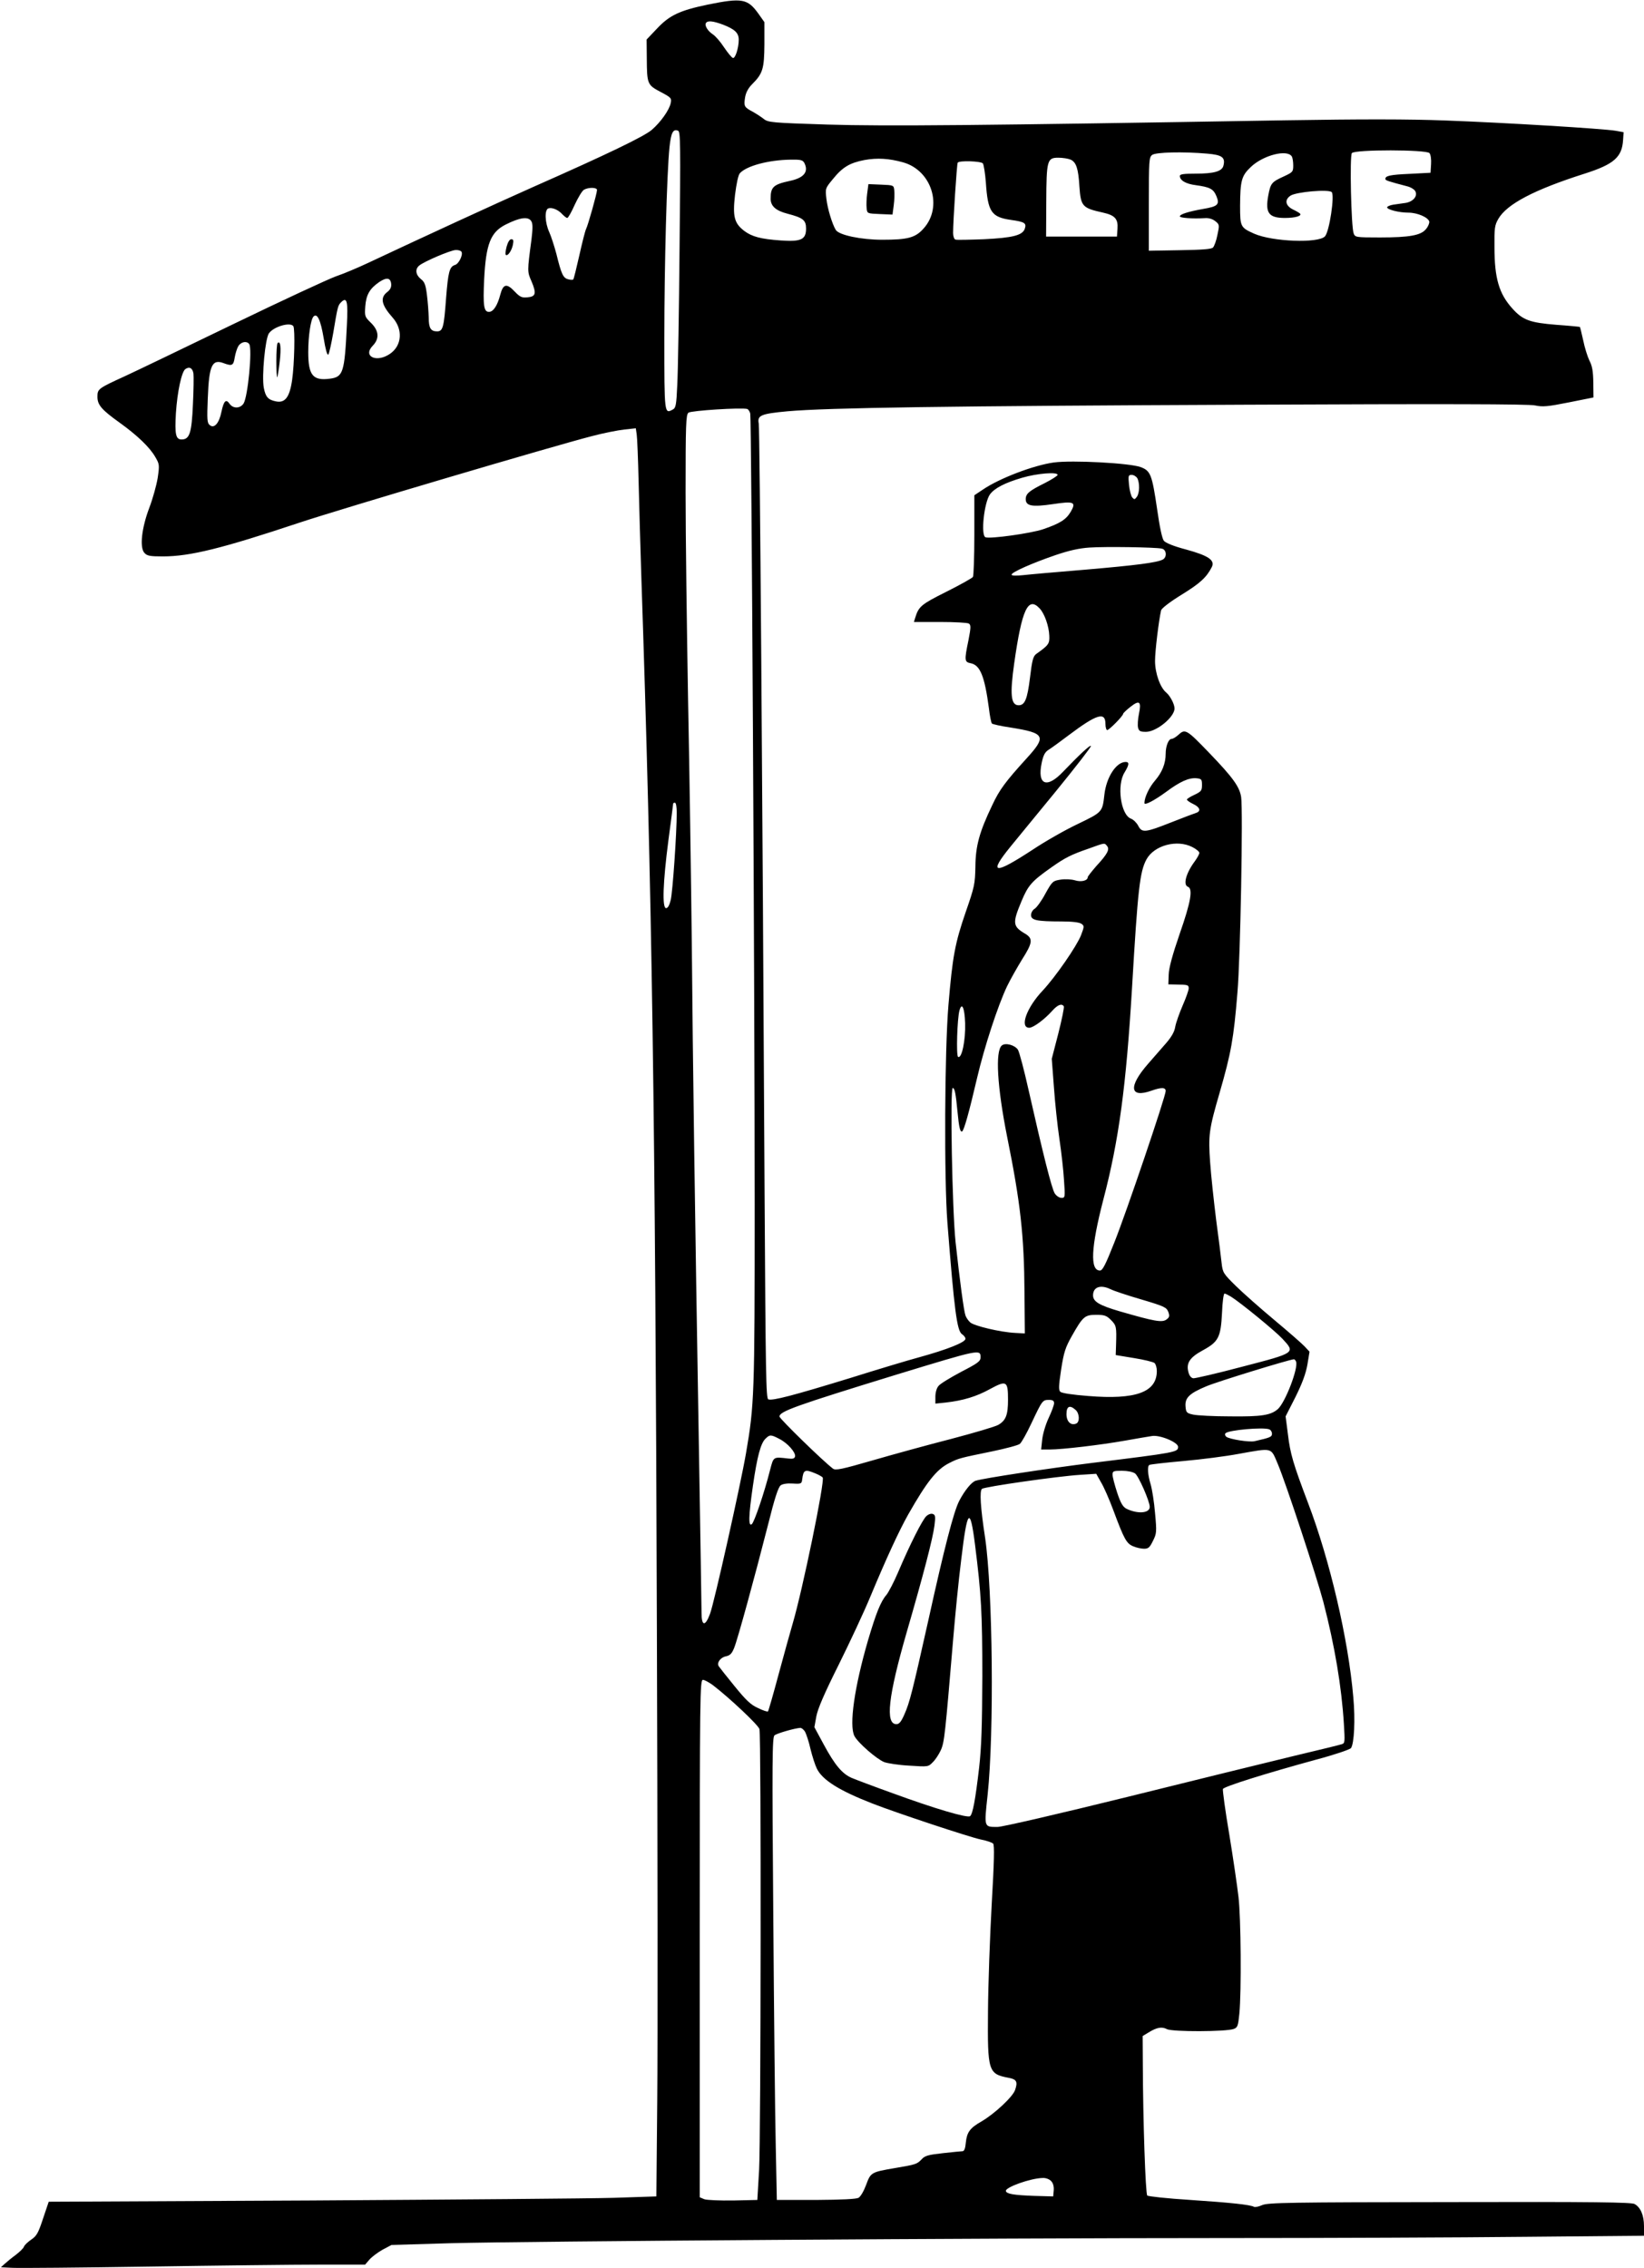 <?xml version="1.0" standalone="no"?>
<!DOCTYPE svg PUBLIC "-//W3C//DTD SVG 20010904//EN"
 "http://www.w3.org/TR/2001/REC-SVG-20010904/DTD/svg10.dtd">
<svg version="1.0" xmlns="http://www.w3.org/2000/svg"
 width="928pt" height="1280pt" viewBox="0 0 928 1280"
 preserveAspectRatio="xMidYMid meet">
<g transform="translate(0,1280) scale(0.1,-0.1)"
fill="#000000" stroke="none">
<path d="M3995 12774 c-158 -33 -216 -60 -287 -136 l-58 -61 1 -106 c1 -146 3
-150 78 -190 59 -31 63 -35 57 -63 -8 -39 -57 -108 -107 -151 -43 -37 -250
-137 -669 -322 -223 -99 -620 -282 -935 -430 -55 -26 -136 -60 -180 -75 -44
-16 -305 -137 -580 -270 -275 -133 -549 -265 -610 -293 -151 -69 -155 -72
-155 -116 0 -46 23 -73 125 -146 100 -72 169 -138 201 -193 24 -41 25 -45 14
-120 -7 -42 -28 -117 -47 -167 -43 -113 -56 -224 -28 -255 15 -17 31 -20 105
-20 152 0 334 45 769 190 241 80 1431 432 1653 489 64 17 146 33 182 37 l65 7
5 -34 c3 -19 8 -142 11 -274 3 -132 10 -368 15 -525 61 -1812 79 -3024 88
-5955 4 -1155 5 -2345 2 -2645 l-5 -545 -240 -8 c-132 -4 -904 -10 -1715 -15
l-1475 -7 -32 -95 c-27 -82 -36 -98 -67 -119 -19 -13 -38 -31 -41 -40 -3 -9
-24 -29 -46 -46 -22 -16 -50 -39 -62 -50 l-22 -20 65 -3 c36 -2 382 1 770 7
388 6 821 11 963 11 l258 0 24 28 c13 15 46 40 74 56 l51 27 338 10 c428 11
2985 29 4352 29 575 0 1345 3 1713 7 l667 6 0 54 c0 61 -19 106 -53 125 -17
10 -229 13 -1043 11 -901 -1 -1026 -3 -1059 -17 -20 -9 -41 -13 -46 -10 -19
12 -135 24 -359 39 -129 8 -239 20 -244 25 -10 10 -24 426 -25 738 l-1 162 33
20 c47 29 75 34 104 19 30 -16 335 -15 377 1 22 8 25 17 32 87 12 126 9 539
-5 658 -7 61 -30 219 -52 353 -23 134 -38 249 -36 256 5 14 245 89 527 166
102 27 190 57 196 65 18 25 25 159 13 288 -28 327 -133 775 -256 1097 -83 219
-100 276 -113 386 l-13 101 56 110 c38 77 58 131 67 182 l12 73 -28 30 c-16
17 -93 84 -172 150 -78 65 -175 151 -216 191 -70 69 -74 75 -80 127 -3 30 -17
141 -31 245 -13 105 -29 251 -34 325 -11 153 -7 186 54 395 64 222 79 303 100
563 17 195 32 1029 21 1104 -9 58 -46 110 -182 251 -124 129 -134 135 -170
102 -15 -14 -33 -25 -41 -25 -17 0 -33 -41 -33 -83 0 -56 -20 -105 -60 -152
-33 -38 -60 -95 -60 -127 0 -15 55 14 121 62 79 59 130 82 173 78 28 -3 31 -6
31 -38 0 -31 -4 -37 -42 -55 -24 -11 -43 -23 -43 -27 0 -5 16 -16 35 -25 38
-18 46 -40 18 -50 -10 -3 -74 -27 -142 -54 -147 -58 -165 -60 -186 -19 -9 17
-27 35 -41 40 -58 22 -81 190 -36 261 26 43 28 59 6 59 -53 0 -109 -86 -120
-185 -11 -98 -11 -98 -150 -165 -70 -33 -184 -98 -253 -144 -220 -144 -254
-140 -127 16 29 35 143 175 255 311 111 136 201 252 199 257 -3 9 -65 -49
-157 -145 -92 -97 -147 -75 -121 49 9 43 18 61 38 74 15 9 67 47 116 84 157
118 206 133 206 63 0 -19 5 -35 10 -35 11 0 90 80 90 92 0 3 18 21 41 39 51
40 63 31 48 -40 -6 -29 -8 -63 -5 -77 5 -20 12 -24 45 -24 59 0 161 83 161
132 0 24 -24 70 -46 89 -35 28 -64 110 -64 179 0 57 21 227 34 285 3 12 48 47
116 89 104 64 140 97 170 155 20 39 -17 65 -145 100 -69 18 -115 37 -125 49
-10 12 -24 78 -38 177 -29 197 -37 218 -93 239 -63 23 -387 40 -491 26 -114
-16 -306 -89 -400 -153 l-48 -32 0 -225 c0 -124 -4 -230 -8 -236 -4 -6 -71
-44 -149 -83 -144 -72 -157 -83 -177 -148 l-7 -23 148 0 c81 0 154 -4 162 -9
12 -8 12 -21 -2 -93 -24 -116 -23 -124 13 -131 53 -11 78 -73 102 -252 5 -44
13 -83 17 -88 4 -4 52 -15 107 -23 195 -31 203 -49 88 -175 -118 -130 -152
-175 -193 -263 -72 -150 -94 -229 -95 -346 -2 -99 -5 -114 -54 -255 -61 -177
-75 -251 -98 -525 -22 -260 -25 -983 -6 -1230 39 -497 54 -609 82 -629 11 -7
20 -19 20 -26 0 -20 -103 -61 -263 -105 -56 -15 -233 -68 -392 -118 -317 -97
-434 -128 -458 -119 -13 5 -15 146 -21 1154 -12 2290 -27 4327 -33 4353 -9 46
12 55 163 69 226 20 904 30 2584 37 1124 5 1600 4 1635 -4 43 -9 70 -7 190 17
l140 28 -1 84 c-1 64 -6 94 -22 124 -11 23 -27 74 -35 114 -9 40 -17 74 -19
76 -2 1 -62 7 -133 12 -148 12 -189 26 -248 92 -75 83 -101 170 -101 346 -1
107 1 124 22 160 48 83 201 164 487 255 166 53 211 93 217 190 l3 44 -45 8
c-69 12 -632 46 -960 58 -210 8 -473 8 -910 1 -1717 -29 -2249 -34 -2579 -24
-315 10 -335 12 -360 32 -14 11 -43 30 -63 41 -47 25 -50 30 -42 81 5 28 18
52 40 74 60 60 68 87 69 225 l0 125 -34 48 c-61 85 -93 90 -286 51z m86 -113
c67 -26 89 -47 89 -85 0 -47 -20 -108 -33 -103 -7 2 -29 29 -50 60 -20 31 -49
64 -63 73 -29 19 -48 50 -39 64 9 15 39 12 96 -9z m-245 -1255 c-3 -358 -9
-709 -13 -779 -5 -112 -8 -129 -25 -138 -48 -26 -48 -27 -48 403 0 413 14 927
29 1076 9 84 20 106 49 94 13 -5 14 -82 8 -656z m4233 530 c7 -8 11 -36 9 -63
l-3 -48 -116 -6 c-113 -5 -139 -11 -139 -29 0 -8 15 -13 122 -41 21 -5 42 -18
47 -28 15 -27 -12 -59 -54 -66 -19 -3 -51 -7 -70 -10 -19 -3 -35 -10 -35 -15
0 -13 67 -30 120 -30 51 0 113 -27 118 -51 1 -8 -6 -27 -18 -41 -28 -36 -92
-48 -261 -48 -136 0 -140 1 -148 23 -14 38 -23 437 -10 453 17 21 421 20 438
0z m-1255 -3 c84 -7 104 -21 92 -68 -8 -32 -53 -45 -157 -45 -68 0 -89 -3 -89
-13 0 -25 34 -45 90 -52 80 -11 99 -21 116 -61 20 -48 9 -59 -74 -73 -84 -15
-132 -30 -132 -42 0 -9 70 -14 141 -10 22 2 44 -5 59 -17 24 -19 24 -22 12
-78 -6 -32 -18 -64 -25 -71 -9 -9 -61 -13 -187 -15 l-175 -3 0 263 c0 249 1
264 19 278 22 15 172 19 310 7z m478 -16 c4 -6 8 -29 8 -50 0 -36 -2 -39 -54
-63 -68 -31 -74 -38 -87 -108 -18 -98 3 -126 94 -126 60 0 98 12 85 25 -4 4
-21 14 -40 23 -43 22 -48 55 -13 78 32 21 213 37 232 20 18 -17 -13 -224 -38
-250 -38 -40 -296 -30 -399 15 -78 35 -80 39 -80 158 1 142 8 169 61 219 69
66 205 101 231 59z m-2195 -33 c163 -45 227 -252 116 -374 -46 -52 -90 -63
-233 -63 -119 0 -243 26 -262 55 -20 32 -47 121 -53 175 -7 59 -7 60 37 113
54 67 95 91 178 107 72 13 138 9 217 -13z m947 15 c31 -15 43 -50 49 -151 8
-113 16 -122 134 -148 67 -15 85 -36 81 -91 l-3 -44 -200 0 -200 0 1 195 c1
236 5 250 68 250 25 0 56 -5 70 -11z m-1504 -18 c26 -50 -1 -85 -82 -102 -92
-20 -108 -34 -108 -100 0 -42 29 -68 95 -85 88 -23 105 -36 105 -84 0 -62 -28
-75 -143 -67 -112 8 -162 21 -206 54 -56 43 -66 80 -52 203 8 64 18 111 27
122 38 42 161 75 286 77 57 1 69 -2 78 -18z m1008 -3 c5 -7 13 -56 17 -108 11
-166 31 -195 141 -211 78 -11 89 -18 79 -49 -12 -38 -68 -52 -230 -60 -82 -3
-156 -5 -162 -2 -7 2 -13 19 -13 37 0 66 21 389 26 397 8 13 130 9 142 -4z
m-2178 -150 c0 -19 -51 -200 -62 -221 -5 -10 -22 -77 -38 -149 -16 -71 -31
-132 -34 -135 -3 -3 -16 -3 -29 1 -28 7 -38 28 -66 142 -12 45 -30 101 -41
125 -24 53 -27 124 -5 133 20 7 56 -7 79 -33 11 -11 23 -21 28 -21 5 0 24 33
42 74 19 41 42 79 52 85 26 15 74 14 74 -1z m-370 -178 c8 -14 7 -44 0 -102
-24 -180 -24 -181 0 -235 29 -69 25 -87 -23 -91 -32 -3 -42 2 -72 33 -45 48
-65 43 -81 -18 -16 -61 -39 -97 -64 -97 -29 0 -34 35 -27 184 10 198 36 265
120 308 83 42 131 48 147 18z m-395 -171 c10 -16 -15 -68 -36 -74 -32 -10 -39
-38 -51 -187 -12 -166 -18 -188 -51 -188 -36 0 -47 19 -47 79 -1 31 -5 87 -10
126 -7 57 -13 74 -34 90 -30 24 -34 56 -10 76 27 23 177 87 206 88 15 1 30 -4
33 -10z m-397 -180 c2 -19 -4 -33 -22 -47 -42 -32 -33 -73 30 -144 60 -67 53
-159 -15 -205 -76 -52 -155 -14 -97 46 39 40 35 85 -10 129 -35 34 -36 37 -32
94 5 65 25 99 78 136 42 28 64 25 68 -9z m-250 -235 c-13 -267 -21 -291 -95
-301 -97 -13 -123 19 -123 150 0 91 14 185 30 201 21 21 40 -21 57 -122 10
-62 20 -99 26 -93 5 5 17 60 28 122 25 149 26 155 45 174 33 32 39 4 32 -131z
m-302 -5 c10 -17 6 -214 -7 -303 -14 -98 -40 -132 -92 -121 -44 9 -58 25 -68
77 -12 66 8 277 29 307 28 39 122 65 138 40z m-249 -101 c18 -30 -8 -297 -32
-335 -19 -29 -59 -30 -79 -2 -20 30 -33 17 -46 -45 -13 -65 -41 -96 -66 -75
-15 12 -16 31 -11 154 7 183 24 221 91 195 46 -17 54 -13 61 33 4 23 13 52 21
65 16 24 48 29 61 10z m-315 -166 c2 -15 1 -93 -3 -174 -7 -163 -19 -198 -64
-198 -33 0 -39 29 -32 149 8 121 32 232 53 248 23 16 41 6 46 -25z m3143 -226
c7 -30 25 -3244 25 -4461 0 -1080 -2 -1133 -49 -1406 -30 -175 -180 -846 -203
-906 -27 -73 -48 -71 -48 5 0 31 -7 453 -15 937 -23 1367 -34 2145 -40 2840
-4 352 -13 971 -21 1375 -7 404 -14 931 -14 1171 0 385 2 438 16 450 15 12
300 30 332 21 7 -3 14 -14 17 -26z m1735 -346 c0 -5 -33 -26 -72 -46 -89 -44
-108 -60 -108 -91 0 -39 37 -45 153 -28 120 18 133 12 101 -43 -26 -44 -60
-66 -157 -99 -69 -23 -297 -55 -324 -45 -28 10 -8 196 25 242 26 35 83 65 182
94 86 25 200 34 200 16z m450 -19 c14 -27 13 -84 -3 -105 -12 -16 -14 -16 -26
-3 -7 9 -15 41 -18 71 -5 52 -4 56 15 56 12 0 26 -9 32 -19z m138 -397 c27 -5
31 -49 5 -62 -33 -17 -147 -32 -439 -57 -159 -13 -317 -27 -351 -31 -39 -4
-63 -3 -63 3 0 14 121 67 250 111 74 25 130 38 190 42 90 6 370 2 408 -6z
m-690 -337 c28 -29 53 -100 55 -155 2 -45 -4 -53 -73 -102 -18 -13 -24 -34
-36 -135 -15 -121 -29 -155 -64 -155 -44 0 -50 60 -25 237 43 303 78 379 143
310z m-2048 -1153 c0 -116 -23 -449 -34 -493 -7 -29 -16 -46 -26 -46 -23 0
-18 145 13 383 15 112 27 205 27 208 0 2 5 4 10 4 6 0 10 -25 10 -56z m2429
-188 c16 -19 3 -45 -61 -114 -26 -30 -48 -58 -48 -62 0 -20 -37 -29 -72 -18
-20 6 -55 8 -81 4 -44 -7 -47 -9 -86 -79 -21 -40 -49 -78 -60 -85 -12 -7 -21
-23 -21 -36 0 -29 32 -36 171 -36 62 0 101 -5 113 -13 17 -12 17 -15 -2 -65
-24 -61 -143 -234 -217 -313 -90 -95 -131 -209 -75 -209 22 0 85 46 128 94 32
36 55 45 67 27 3 -6 -11 -74 -31 -153 l-37 -143 12 -159 c6 -87 20 -219 31
-293 11 -73 23 -179 26 -233 7 -97 6 -100 -14 -100 -12 0 -29 11 -38 25 -17
25 -69 234 -148 584 -25 112 -52 214 -60 227 -18 27 -71 41 -91 24 -38 -32
-26 -234 30 -515 75 -371 96 -556 98 -880 l2 -230 -55 3 c-82 4 -230 39 -253
59 -11 10 -23 27 -27 39 -9 23 -32 194 -56 414 -19 179 -32 870 -16 870 11 0
17 -30 27 -135 8 -86 15 -116 26 -110 11 8 38 103 84 300 41 176 118 411 170
520 19 39 57 106 84 150 60 94 63 118 19 145 -72 42 -74 60 -22 184 38 91 58
113 170 192 75 53 110 71 209 105 94 34 89 33 104 15z m481 -6 c22 -11 40 -26
40 -33 0 -7 -12 -29 -26 -48 -49 -66 -67 -132 -39 -143 30 -11 17 -86 -46
-266 -41 -119 -61 -193 -62 -230 l-2 -55 45 -1 c65 -1 70 -2 70 -22 0 -9 -15
-53 -34 -96 -19 -44 -38 -98 -42 -120 -4 -28 -21 -57 -50 -91 -24 -27 -70 -80
-103 -118 -113 -129 -105 -196 19 -152 56 20 80 19 80 -2 0 -30 -223 -688
-290 -855 -49 -124 -66 -158 -81 -158 -57 0 -51 130 19 400 88 335 129 642
162 1195 33 562 44 656 82 726 44 79 172 113 258 69z m-1282 -994 c3 -96 -19
-203 -40 -190 -11 7 -5 214 8 262 14 49 29 14 32 -72z m820 -1501 c17 -9 95
-35 174 -58 132 -39 143 -45 153 -71 8 -23 6 -30 -10 -42 -25 -19 -68 -11
-265 46 -116 34 -150 55 -150 90 0 47 42 62 98 35z m680 -42 c56 -35 250 -194
291 -238 74 -80 76 -79 -224 -157 -143 -38 -269 -67 -279 -66 -13 2 -23 15
-28 36 -13 50 8 82 82 122 88 48 101 73 108 211 2 60 9 109 14 109 5 0 21 -8
36 -17z m-677 -132 c31 -31 32 -40 29 -137 l-2 -61 103 -17 c57 -9 109 -22
116 -28 7 -6 13 -26 13 -45 0 -120 -119 -163 -388 -141 -89 7 -149 16 -157 24
-10 10 -9 34 5 126 15 97 24 124 60 188 63 111 73 120 138 120 46 0 58 -4 83
-29z m-736 -211 c0 -22 -15 -33 -110 -82 -60 -32 -118 -67 -127 -79 -11 -12
-18 -38 -18 -61 l0 -39 58 6 c98 11 174 34 250 76 94 51 102 46 102 -60 0 -86
-12 -117 -55 -142 -17 -10 -136 -45 -265 -79 -129 -33 -329 -88 -443 -121
-176 -51 -211 -58 -225 -47 -56 42 -302 282 -302 294 0 29 89 61 665 238 466
142 470 143 470 96z m1781 -24 c14 -36 -61 -231 -103 -268 -40 -35 -94 -43
-268 -41 -93 0 -188 5 -210 10 -37 8 -40 12 -43 46 -4 49 22 74 118 114 61 26
465 150 493 152 4 1 10 -5 13 -13z m-1366 -235 c0 -10 -14 -48 -31 -84 -17
-36 -33 -91 -36 -121 l-6 -56 49 0 c70 0 289 26 424 50 63 11 131 23 152 26
44 8 148 -35 148 -61 0 -30 -10 -32 -480 -90 -256 -32 -617 -87 -662 -101 -24
-7 -64 -57 -94 -115 -31 -61 -84 -266 -174 -674 -90 -402 -105 -463 -135 -530
-18 -41 -29 -55 -45 -55 -64 0 -46 157 57 515 97 334 149 535 158 607 6 49 5
59 -9 64 -10 4 -25 -1 -37 -12 -22 -20 -93 -160 -160 -318 -23 -54 -53 -111
-65 -126 -33 -38 -59 -104 -104 -256 -77 -264 -108 -480 -77 -541 20 -38 124
-129 168 -147 19 -7 82 -17 141 -20 107 -7 108 -7 133 19 15 14 35 45 46 69
20 45 24 87 69 621 11 132 31 337 46 455 34 286 50 303 78 81 35 -278 41 -382
41 -741 -1 -280 -5 -400 -18 -515 -21 -180 -36 -262 -51 -274 -15 -12 -199 42
-439 130 -106 38 -209 77 -230 86 -53 23 -95 73 -157 188 l-53 98 11 61 c8 43
45 129 126 291 63 127 144 300 179 385 88 211 161 370 214 464 106 186 160
254 232 290 53 27 59 28 244 66 76 16 145 34 154 42 9 7 39 60 66 118 60 127
62 130 98 130 22 0 29 -5 29 -19z m122 -38 c22 -20 24 -69 2 -77 -30 -12 -54
12 -54 54 0 45 19 53 52 23z m1092 -109 c9 -3 16 -14 16 -25 0 -18 -10 -22
-98 -42 -30 -7 -142 11 -160 25 -7 6 -9 15 -4 20 18 18 212 35 246 22z m-2765
-54 c46 -23 93 -76 89 -99 -3 -12 -12 -15 -38 -12 -86 10 -83 12 -103 -64 -33
-131 -89 -294 -103 -306 -20 -17 -19 44 6 216 24 166 44 239 70 265 25 25 31
25 79 0z m2814 -142 c46 -109 218 -631 257 -778 65 -251 103 -479 116 -690 6
-100 6 -108 -12 -113 -10 -4 -131 -33 -269 -66 -137 -33 -560 -137 -939 -231
-393 -97 -709 -170 -735 -170 -78 0 -76 -4 -56 182 37 348 29 1155 -14 1448
-27 176 -32 266 -18 278 15 12 427 71 553 79 l92 6 27 -48 c16 -26 47 -97 70
-159 61 -164 74 -186 111 -202 19 -8 46 -14 62 -14 24 0 32 7 50 44 21 42 22
50 12 157 -5 63 -17 136 -25 163 -16 53 -20 102 -7 109 4 3 90 13 192 22 102
9 241 27 310 40 197 35 182 39 223 -57z m-2610 -53 c20 -8 38 -19 41 -23 13
-21 -115 -641 -170 -826 -13 -45 -49 -173 -79 -285 -30 -112 -57 -206 -60
-209 -3 -3 -28 5 -56 19 -41 18 -68 44 -133 124 -45 55 -85 106 -89 112 -12
20 10 50 41 56 23 5 33 15 46 47 20 49 116 400 191 694 37 149 58 214 72 224
11 8 37 12 68 10 47 -3 50 -1 53 22 7 56 15 60 75 35z m1804 0 c20 -14 83
-157 83 -189 0 -36 -69 -41 -132 -10 -20 11 -32 31 -52 91 -14 43 -26 88 -26
101 0 20 5 22 53 22 31 0 61 -6 74 -15z m-2384 -1194 c93 -71 258 -226 264
-249 10 -40 8 -2303 -2 -2487 l-10 -170 -136 -3 c-75 -1 -148 2 -163 7 l-26
11 0 1460 c0 1384 1 1460 18 1460 9 0 34 -14 55 -29z m521 -263 c7 -13 22 -57
31 -98 10 -41 26 -91 36 -111 32 -65 127 -124 314 -197 136 -53 546 -189 612
-203 32 -6 63 -17 69 -23 8 -8 6 -100 -8 -341 -10 -181 -20 -454 -21 -605 -3
-341 1 -354 118 -376 43 -8 51 -22 35 -68 -12 -38 -116 -135 -190 -178 -65
-37 -82 -61 -88 -118 -3 -34 -9 -50 -19 -50 -7 0 -57 -5 -111 -11 -81 -9 -101
-14 -119 -34 -27 -28 -32 -30 -151 -50 -134 -23 -137 -24 -163 -95 -13 -35
-31 -66 -43 -73 -14 -7 -93 -11 -241 -12 l-220 0 -6 300 c-4 165 -10 752 -14
1305 -7 882 -6 1007 7 1017 13 11 113 40 145 42 7 1 19 -9 27 -21z m1390
-2537 c11 -12 16 -31 14 -53 l-3 -33 -107 3 c-114 4 -156 11 -160 27 -6 21
140 73 208 74 18 1 38 -7 48 -18z"/>
<path d="M4895 11708 c-4 -30 -5 -67 -3 -83 3 -30 3 -30 75 -33 l71 -3 7 53
c4 30 5 67 3 83 -3 30 -3 30 -75 33 l-71 3 -7 -53z"/>
<path d="M2860 11409 c-6 -23 -9 -44 -5 -47 10 -10 33 22 40 56 5 25 3 32 -9
32 -9 0 -19 -16 -26 -41z"/>
<path d="M1567 10864 c-4 -4 -7 -50 -7 -102 0 -53 2 -93 5 -91 2 3 9 43 14 89
9 79 4 120 -12 104z"/>
</g>
</svg>
